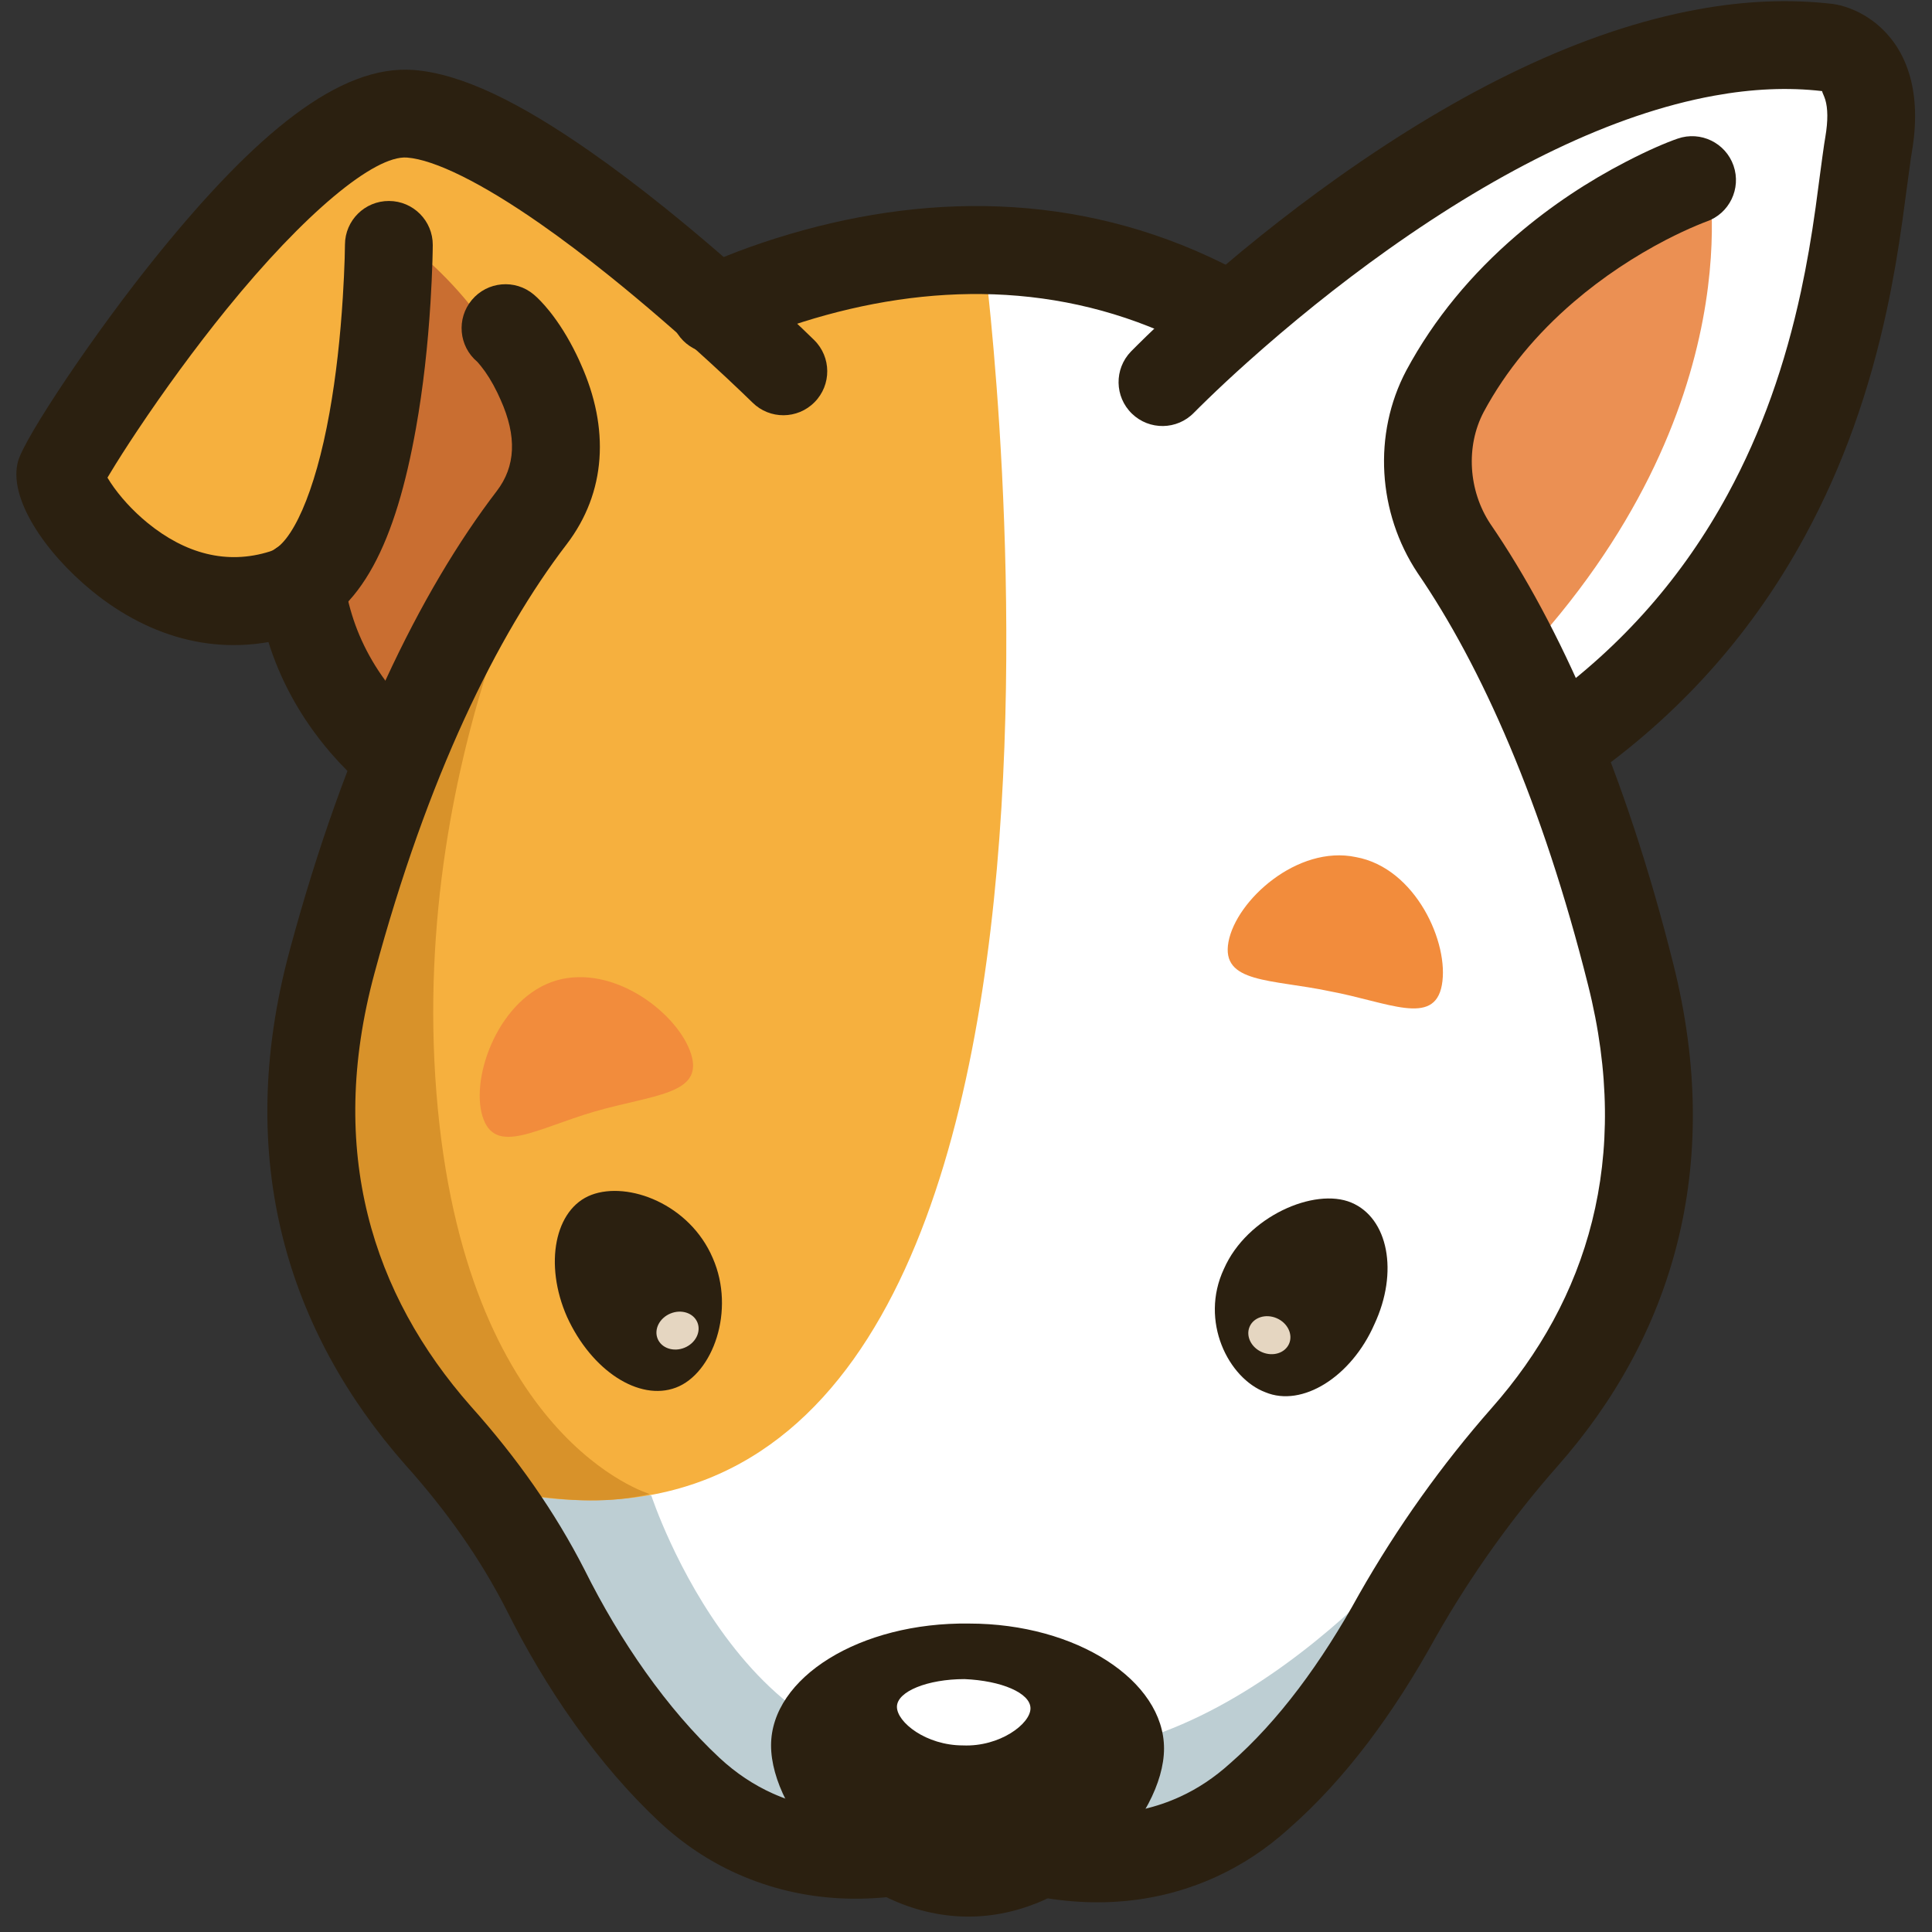 <?xml version="1.0" encoding="UTF-8"?>
<svg width="40px" height="40px" viewBox="0 0 40 40" version="1.1" xmlns="http://www.w3.org/2000/svg" xmlns:xlink="http://www.w3.org/1999/xlink">
    <rect x="0" y="0" width="40" height="40" fill="#333333" stroke="none"/>
    <defs></defs>
    <g id="Page-1" stroke="none" stroke-width="1" fill="none" fill-rule="evenodd">
        <g id="Colored-front-facing-face-Copy" fill-rule="nonzero">
            <g id="Layer_1">
                <path d="M19.015,5.453 C19.015,5.453 20.318,21.577 16.79,25.887 C13.263,30.198 10.212,30.836 10.212,30.836 C10.212,30.836 11.991,37.254 17.966,37.925 C23.941,38.563 24.576,37.829 28.358,33.359 C32.14,28.889 33.951,27.867 34.015,23.78 C34.079,19.693 32.14,15.638 32.14,15.638 C32.14,15.638 40.721,8.007 38.242,1.589 C38.242,1.589 32.426,0.344 25.657,6.411 C25.689,6.411 23.782,4.942 19.015,5.453 Z" id="XMLID_796_" fill="#FFFFFF"></path>
                <g id="XMLID_772_">
                    <path d="M13.485,30.964 C13.485,30.964 15.583,37.382 20.286,36.137 L20.254,38.435 C20.254,38.435 11.419,38.691 11.07,30.23 C11.038,29.815 12.913,30.932 13.485,30.964 Z" id="XMLID_795_" fill="#BDCED3"></path>
                    <path d="M29.47,31.794 C29.47,31.794 24.926,37.446 20.286,36.105 L20.254,38.404 C20.254,38.404 26.324,40.607 29.47,31.794 Z" id="XMLID_794_" fill="#BDCED3"></path>
                    <path d="M20.381,5.389 C20.381,5.389 24.1,33.87 10.244,30.836 C10.244,30.836 5.477,26.877 7.51,20.427 L7.86,15.638 C7.86,15.638 6.366,13.978 6.049,12.222 C6.049,12.222 3.57,14.233 1.282,10.051 C1.282,10.051 4.205,2.451 8.623,2.675 L15.138,6.698 C15.138,6.698 17.299,5.293 20.381,5.389 Z" id="XMLID_793_" fill="#F6B03E"></path>
                    <path d="M11.769,9.891 C11.769,9.891 8.464,15.447 9.036,22.631 C9.608,29.815 13.453,30.932 13.453,30.932 C12.659,31.124 11.769,31.092 10.816,30.932 C10.847,30.964 0.996,23.237 11.769,9.891 Z" id="XMLID_792_" fill="#D8922A"></path>
                    <path d="M8.464,5.07 C8.464,5.07 11.419,7.209 11.006,10.242 C10.784,11.807 8.337,15.351 8.337,15.351 C8.337,15.351 5.858,13.978 6.398,12.094 C6.938,10.21 8.464,5.07 8.464,5.07 Z" id="XMLID_791_" fill="#C96E31"></path>
                    <path d="M35.35,3.505 C35.35,3.505 36.398,8.422 31.441,13.69 C31.441,13.69 28.453,10.242 29.947,7.464 C31.473,4.686 35.35,3.505 35.35,3.505 Z" id="XMLID_790_" fill="#EB9053"></path>
                    <g id="XMLID_787_" transform="translate(15.71, 33.295)">
                        <path d="M8.39,2.906 C8.39,4.31 6.547,6.418 4.29,6.386 C2.034,6.354 0.254,4.247 0.254,2.842 C0.254,1.437 2.097,0.287 4.354,0.319 C6.578,0.319 8.39,1.501 8.39,2.906 Z" id="XMLID_789_" fill="#2B2010"></path>
                        <path d="M5.625,2.075 C5.625,2.395 4.989,2.874 4.227,2.842 C3.464,2.842 2.86,2.363 2.86,2.043 C2.86,1.724 3.496,1.469 4.259,1.469 C5.021,1.501 5.625,1.756 5.625,2.075 Z" id="XMLID_788_" fill="#FFFFFF"></path>
                    </g>
                    <g id="XMLID_784_" transform="translate(11.261, 24.355)" fill="#2B2010">
                        <path d="M3.496,1.692 C3.972,2.778 3.496,4.087 2.733,4.374 C1.97,4.662 0.985,4.023 0.477,2.906 C-1.31727962e-13,1.82 0.222,0.671 0.985,0.383 C1.748,0.096 3.019,0.575 3.496,1.692 Z" id="XMLID_786_"></path>
                        <path d="M14.079,1.916 C13.57,3.001 14.174,4.183 14.937,4.47 C15.699,4.789 16.716,4.151 17.193,3.065 C17.701,1.98 17.479,0.862 16.716,0.543 C15.954,0.224 14.555,0.83 14.079,1.916 Z" id="XMLID_785_"></path>
                    </g>
                    <path d="M34.734,2.87 C34.504,2.949 34.132,3.106 33.664,3.349 C32.892,3.748 32.121,4.252 31.398,4.872 C30.471,5.668 29.692,6.598 29.115,7.672 C28.42,8.986 28.523,10.618 29.349,11.862 C30.67,13.789 31.936,16.631 32.879,20.393 C33.787,23.993 32.859,26.914 30.886,29.149 C29.854,30.321 28.929,31.618 28.14,33.005 C27.357,34.428 26.47,35.632 25.471,36.506 C25.138,36.807 24.796,37.032 24.435,37.198 C23.445,37.653 22.361,37.652 21.336,37.369 C21.083,37.299 20.905,37.232 20.826,37.195 C20.37,36.985 19.83,37.184 19.619,37.64 C19.409,38.095 19.608,38.636 20.064,38.846 C20.228,38.922 20.496,39.023 20.851,39.121 C22.254,39.509 23.758,39.51 25.195,38.85 C25.722,38.607 26.219,38.28 26.679,37.865 C27.85,36.84 28.857,35.474 29.727,33.893 C30.448,32.625 31.3,31.429 32.25,30.352 C34.593,27.698 35.71,24.182 34.642,19.95 C33.648,15.981 32.293,12.942 30.856,10.846 C30.401,10.16 30.343,9.239 30.719,8.528 C31.181,7.668 31.817,6.909 32.582,6.252 C33.191,5.73 33.846,5.302 34.499,4.963 C34.727,4.846 34.937,4.748 35.123,4.67 C35.229,4.625 35.3,4.598 35.33,4.587 C35.805,4.423 36.055,3.905 35.891,3.43 C35.726,2.956 35.208,2.705 34.734,2.87 Z" id="XMLID_783_" fill="#2B2010"></path>
                    <path d="M33.02,16.025 C34.899,14.675 36.326,13.017 37.365,11.107 C38.166,9.635 38.705,8.082 39.064,6.418 C39.196,5.806 39.297,5.212 39.39,4.55 C39.422,4.328 39.537,3.44 39.564,3.265 C39.57,3.222 39.577,3.183 39.583,3.148 C39.787,1.957 39.516,1.057 38.872,0.512 C38.687,0.356 38.489,0.245 38.288,0.17 C38.157,0.122 38.043,0.094 37.951,0.082 C37.044,-0.024 36.117,0.018 35.159,0.193 C32.752,0.631 30.23,1.879 27.692,3.681 C26.587,4.465 25.552,5.304 24.615,6.144 C24.286,6.438 23.993,6.712 23.738,6.958 C23.584,7.108 23.475,7.217 23.415,7.278 C23.066,7.639 23.074,8.214 23.435,8.564 C23.795,8.913 24.371,8.905 24.72,8.544 C24.767,8.497 24.862,8.401 25.003,8.265 C25.241,8.034 25.517,7.776 25.828,7.498 C26.717,6.702 27.699,5.905 28.744,5.163 C31.085,3.502 33.385,2.364 35.485,1.982 C36.274,1.838 37.021,1.804 37.724,1.886 C37.733,1.93 37.764,1.977 37.791,2.066 C37.842,2.237 37.851,2.49 37.791,2.84 C37.783,2.887 37.775,2.936 37.767,2.989 C37.736,3.189 37.618,4.094 37.59,4.297 C37.503,4.919 37.408,5.47 37.287,6.034 C36.962,7.539 36.479,8.931 35.768,10.238 C34.856,11.914 33.609,13.363 31.959,14.549 C31.551,14.842 31.458,15.41 31.751,15.817 C32.044,16.225 32.612,16.318 33.02,16.025 Z" id="XMLID_782_" fill="#2B2010"></path>
                    <path d="M2.275,9.806 C2.419,9.565 2.615,9.258 2.839,8.922 C3.391,8.094 4.035,7.21 4.685,6.408 C6.299,4.418 7.752,3.211 8.426,3.262 C9,3.306 9.978,3.791 11.176,4.626 C11.641,4.95 12.13,5.32 12.636,5.727 C13.345,6.298 14.051,6.911 14.72,7.524 C14.954,7.738 15.166,7.937 15.353,8.116 C15.464,8.222 15.541,8.297 15.58,8.335 C15.937,8.688 16.513,8.684 16.865,8.326 C17.218,7.969 17.214,7.393 16.857,7.041 C16.811,6.996 16.727,6.914 16.609,6.801 C16.414,6.615 16.192,6.407 15.949,6.184 C15.253,5.546 14.518,4.908 13.776,4.311 C13.239,3.879 12.718,3.485 12.216,3.135 C10.767,2.124 9.559,1.525 8.565,1.449 C7.026,1.332 5.293,2.771 3.273,5.263 C1.96,6.882 0.518,9.045 0.375,9.546 C0.163,10.292 0.91,11.422 1.906,12.236 C3.122,13.227 4.597,13.637 6.131,13.153 C7.486,12.732 8.197,11.192 8.612,8.865 C8.761,8.032 8.858,7.147 8.913,6.263 C8.932,5.954 8.945,5.667 8.953,5.409 C8.958,5.252 8.959,5.138 8.96,5.074 C8.962,4.572 8.557,4.163 8.055,4.161 C7.553,4.158 7.144,4.563 7.142,5.065 C7.141,5.115 7.14,5.214 7.136,5.355 C7.128,5.594 7.116,5.861 7.098,6.149 C7.047,6.969 6.958,7.788 6.822,8.545 C6.524,10.214 6.033,11.28 5.589,11.417 C4.694,11.7 3.832,11.46 3.056,10.827 C2.746,10.574 2.475,10.273 2.29,9.993 C2.266,9.957 2.245,9.922 2.225,9.889 C2.241,9.863 2.257,9.835 2.275,9.806 Z" id="XMLID_781_" fill="#2B2010"></path>
                    <path d="M5.331,12.124 C5.339,12.382 5.399,12.778 5.55,13.268 C5.795,14.061 6.213,14.851 6.843,15.584 C7.066,15.843 7.312,16.09 7.582,16.325 C7.961,16.654 8.535,16.613 8.864,16.234 C9.193,15.855 9.153,15.281 8.774,14.952 C8.571,14.775 8.387,14.591 8.222,14.399 C7.763,13.864 7.462,13.296 7.288,12.731 C7.187,12.406 7.151,12.168 7.148,12.064 C7.131,11.562 6.711,11.169 6.209,11.185 C5.707,11.202 5.314,11.622 5.331,12.124 Z" id="XMLID_780_" fill="#2B2010"></path>
                    <path d="M15.209,7.216 C15.262,7.189 15.381,7.132 15.559,7.055 C15.866,6.924 16.22,6.791 16.614,6.667 C19.214,5.848 21.964,5.819 24.518,7.085 C24.656,7.153 24.792,7.225 24.928,7.3 C25.367,7.545 25.92,7.388 26.165,6.949 C26.409,6.511 26.252,5.957 25.813,5.712 C25.652,5.622 25.489,5.537 25.325,5.455 C22.29,3.952 19.076,3.985 16.067,4.933 C15.286,5.179 14.703,5.429 14.367,5.605 C13.922,5.838 13.75,6.387 13.983,6.832 C14.215,7.277 14.765,7.449 15.209,7.216 Z" id="XMLID_779_" fill="#2B2010"></path>
                    <path d="M9.882,7.491 C9.878,7.487 9.907,7.517 9.96,7.583 C10.07,7.72 10.186,7.901 10.298,8.132 C10.32,8.179 10.343,8.227 10.364,8.276 C10.706,9.037 10.675,9.658 10.284,10.168 C8.703,12.234 7.155,15.377 5.997,19.68 C4.826,24.012 5.977,27.584 8.385,30.32 C9.249,31.283 9.945,32.273 10.483,33.325 C11.301,34.969 12.393,36.546 13.659,37.727 C14.149,38.181 14.681,38.533 15.249,38.788 C16.66,39.423 18.137,39.431 19.512,39.071 C19.853,38.982 20.111,38.89 20.268,38.822 C20.728,38.621 20.939,38.085 20.738,37.625 C20.537,37.165 20.001,36.954 19.541,37.155 C19.466,37.188 19.296,37.249 19.053,37.312 C18.044,37.576 16.973,37.57 15.995,37.13 C15.606,36.955 15.24,36.713 14.898,36.396 C13.811,35.382 12.839,33.979 12.106,32.507 C11.489,31.299 10.703,30.182 9.745,29.112 C7.714,26.806 6.757,23.836 7.752,20.154 C8.849,16.079 10.291,13.15 11.728,11.274 C12.556,10.193 12.622,8.865 12.026,7.539 C11.999,7.476 11.967,7.406 11.934,7.339 C11.761,6.984 11.572,6.687 11.378,6.444 C11.248,6.283 11.135,6.168 11.05,6.097 C10.665,5.774 10.091,5.825 9.769,6.21 C9.447,6.595 9.497,7.169 9.882,7.491 Z" id="XMLID_778_" fill="#2B2010"></path>
                    <path d="M14.311,21.832 C14.566,22.663 13.517,22.663 12.309,23.014 C11.102,23.365 10.244,23.94 9.989,23.11 C9.735,22.279 10.339,20.651 11.515,20.3 C12.722,19.949 14.057,21.002 14.311,21.832 Z" id="XMLID_777_" fill="#F28C3C"></path>
                    <path d="M29.852,20.396 C29.693,21.258 28.739,20.747 27.532,20.523 C26.324,20.268 25.275,20.364 25.434,19.502 C25.593,18.639 26.864,17.49 28.072,17.745 C29.312,17.969 30.011,19.533 29.852,20.396 Z" id="XMLID_776_" fill="#F28C3C"></path>
                    <g id="XMLID_773_" transform="translate(13.167, 26.909)" fill="#E5D6C1">
                        <ellipse id="XMLID_775_" transform="translate(0.91, 0.708) rotate(-22.284) translate(-0.91, -0.708) " cx="0.89" cy="0.626" rx="0.445" ry="0.383"></ellipse>
                        <ellipse id="XMLID_774_" transform="translate(13.129, 0.651) rotate(-156.747) translate(-13.129, -0.651) " cx="13.11" cy="0.568" rx="0.445" ry="0.383"></ellipse>
                    </g>
                </g>
            </g>
        </g>
    </g>
</svg>